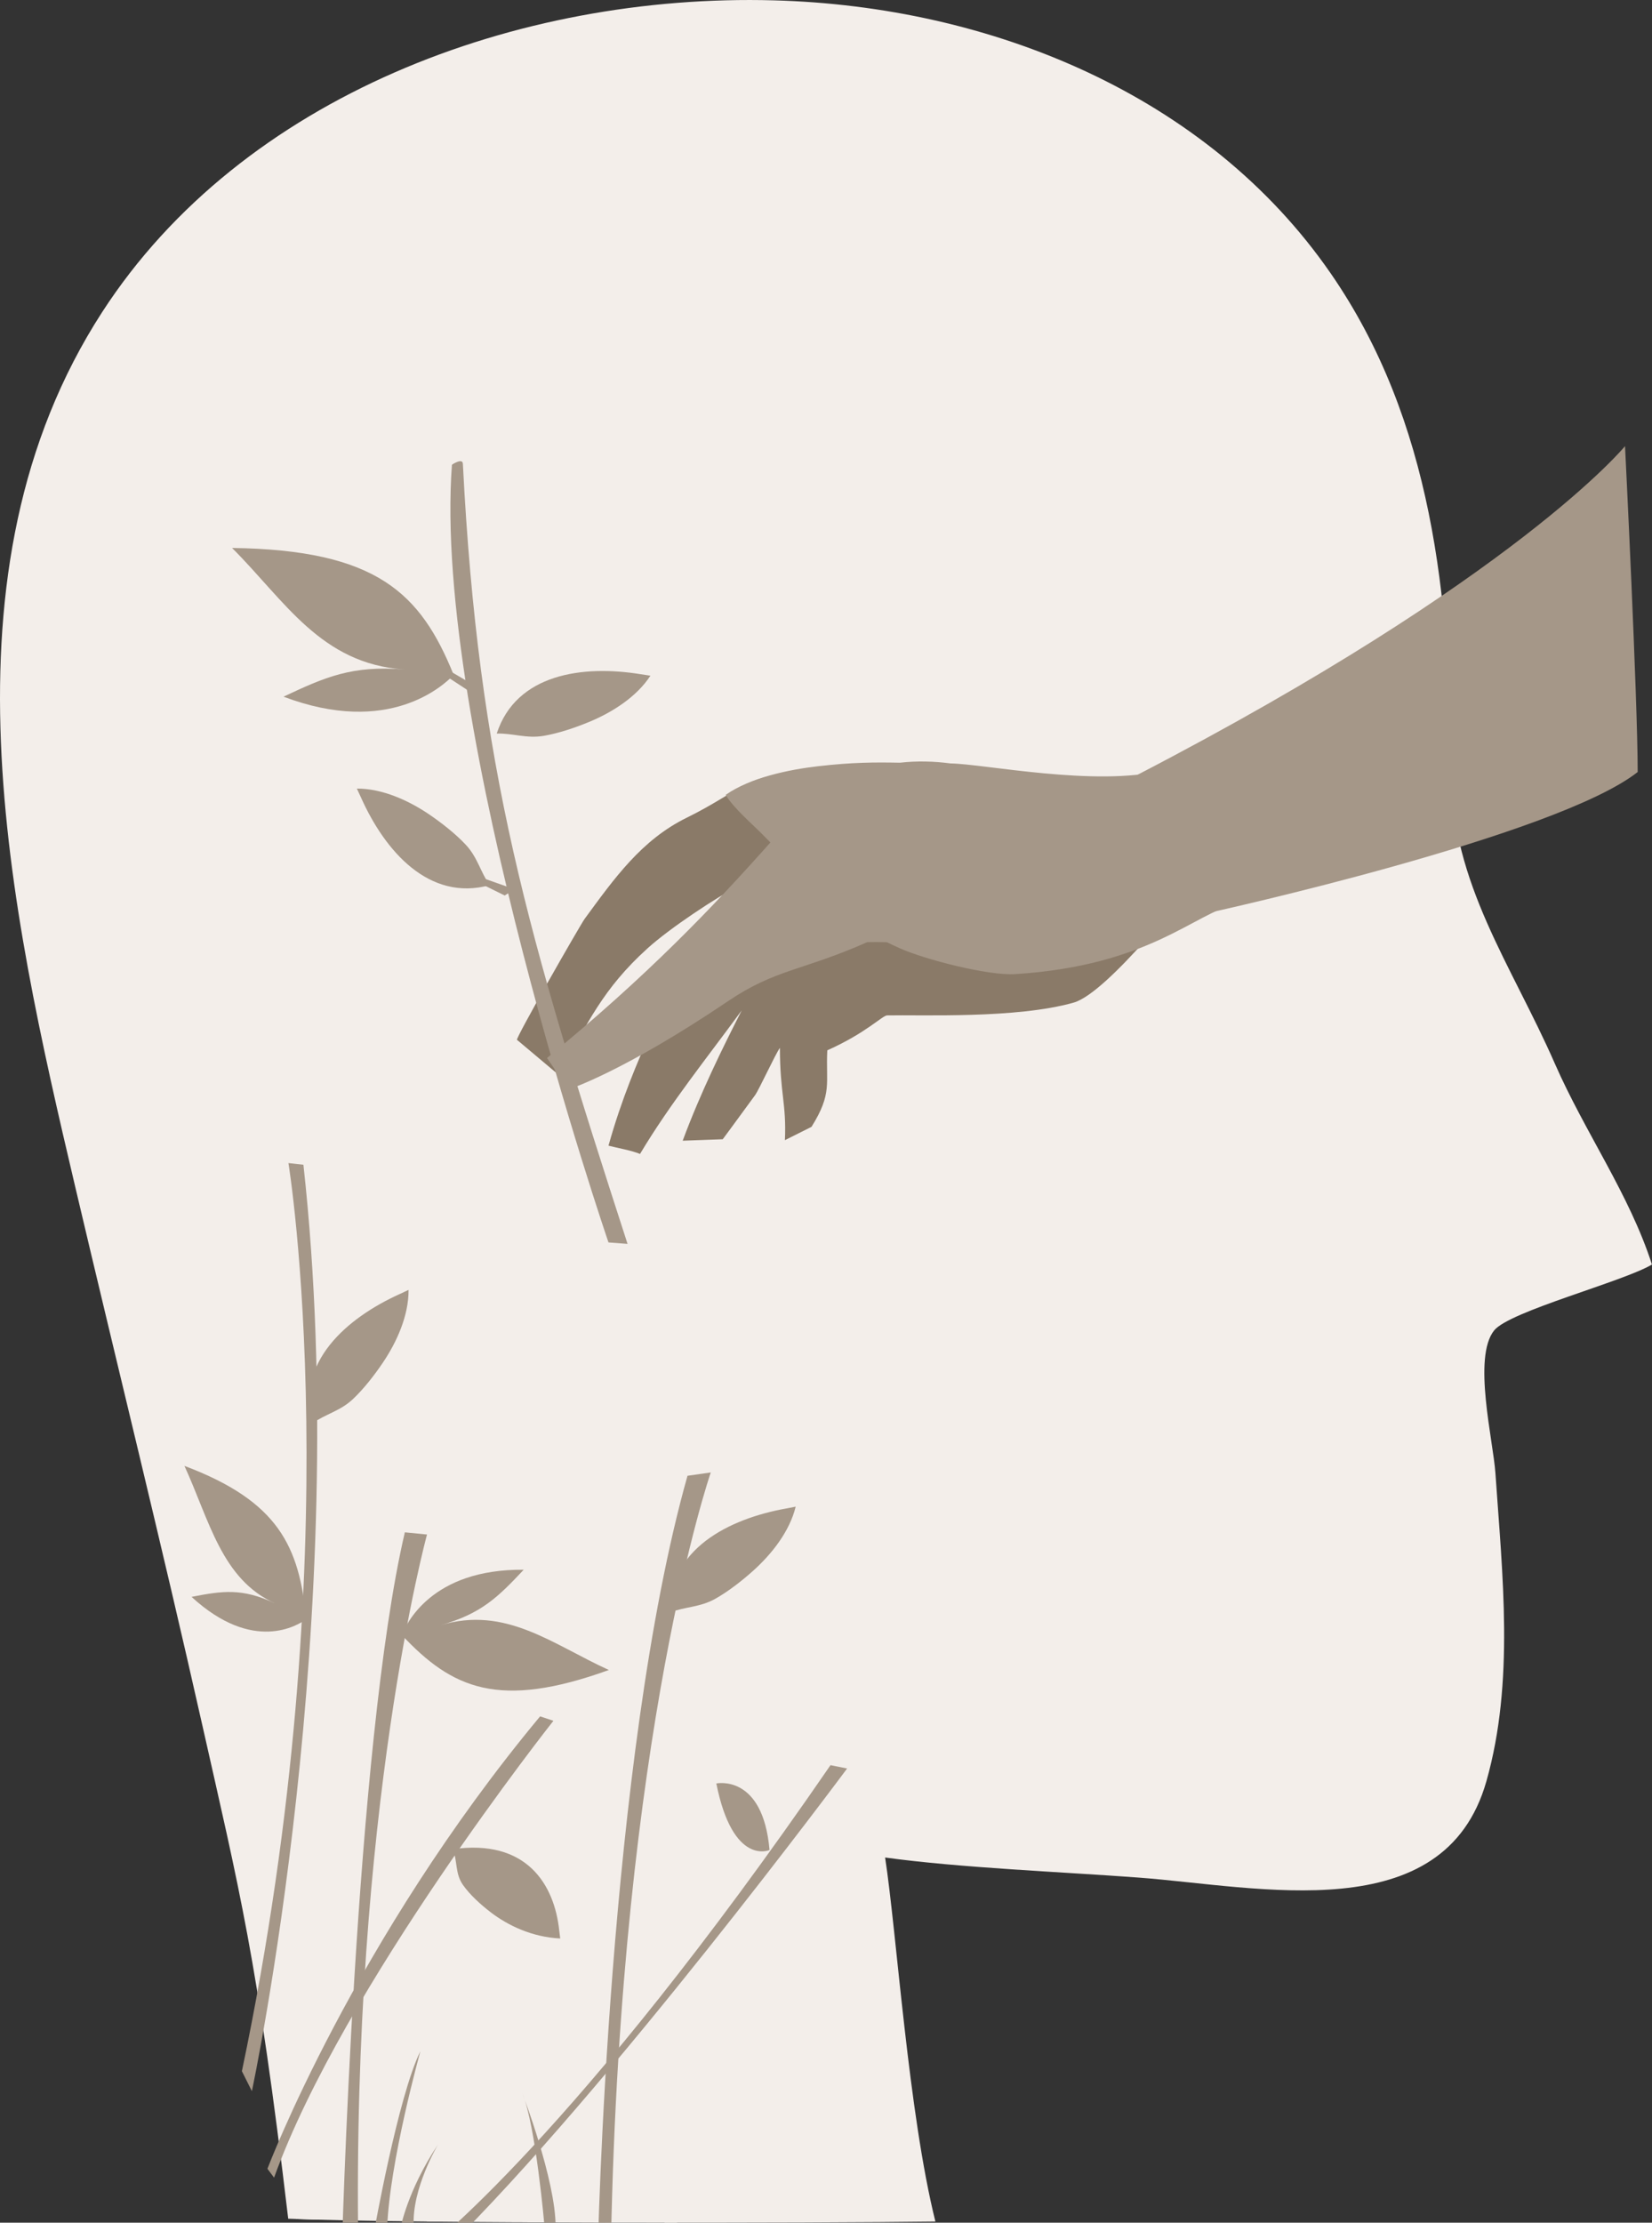 <?xml version="1.0" encoding="UTF-8"?><svg id="Layer_1" xmlns="http://www.w3.org/2000/svg" xmlns:xlink="http://www.w3.org/1999/xlink" viewBox="0 0 526.07 707.57"><rect x="0" y="0" width="526.07" height="707.57" fill="#333333" stroke="none"/><defs><style>.cls-1{fill:#f3eeea;}.cls-2{fill:#8a7a68;}.cls-3{fill:#a59788;}.cls-4{clip-path:url(#clippath);}</style><clipPath id="clippath"><path class="cls-1" d="M281.86,591.33c3.69,24.01,7.39,81.28,16.01,115.87-36.33.5-169.27.72-206.09-.9-9.8-82.96-15.65-105.05-27.31-156.92-12.91-57.41-27.1-114.56-40.58-171.84C3,288.78-21.04,182.07,32.55,99.33,77.16,30.45,164.99-2.12,246.46.11c69.04,1.89,137.97,30.09,177.23,86.82,32.58,47.07,38,103.7,38.4,158.86.26,35.68,19.23,61.27,33.04,92.79,9.66,22.03,23.68,41.51,30.93,63.97-9.26,5.5-45.31,14.85-50.25,20.97-6.92,8.6-.31,35.02.4,45.45,2.21,32.29,6.12,66.42-2.88,98.1-13.45,47.34-72.43,33.49-110.9,30.63-24.02-1.79-56.74-3.08-80.59-6.38Z"/></clipPath></defs><path class="cls-1" d="M281.86,591.33c3.69,24.01,7.39,81.28,16.01,115.87-36.33.5-169.27.72-206.09-.9-9.8-82.96-15.65-105.05-27.31-156.92-12.91-57.41-27.1-114.56-40.58-171.84C3,288.78-21.04,182.07,32.55,99.33,77.16,30.45,164.99-2.12,246.46.11c69.04,1.89,137.97,30.09,177.23,86.82,32.58,47.07,38,103.7,38.4,158.86.26,35.68,19.23,61.27,33.04,92.79,9.66,22.03,23.68,41.51,30.93,63.97-9.26,5.5-45.31,14.85-50.25,20.97-6.92,8.6-.31,35.02.4,45.45,2.21,32.29,6.12,66.42-2.88,98.1-13.45,47.34-72.43,33.49-110.9,30.63-24.02-1.79-56.74-3.08-80.59-6.38Z"/><g class="cls-4"><line class="cls-1" x1="-276.25" y1="184.65" x2="69.75" y2="196.65"/><line class="cls-1" x1="221.75" y1="690.65" x2="567.75" y2="702.65"/><line class="cls-1" x1="359.75" y1="182.65" x2="705.75" y2="194.65"/><line class="cls-1" x1="-189.25" y1="506.65" x2="156.75" y2="518.65"/><path class="cls-1" d="M213.63,721.17s-14.93-86.82-.34-141.18l7.13-2.1s-18.54,50.97-3.13,140.1"/><path class="cls-1" d="M160.02,446.3s-27.03,179.58-65.84,278.92l-7.51.23s40.84-90.47,68.51-274.88"/><path class="cls-1" d="M155.75,470.65s22-3,29,11-27-1-29-11Z"/><path class="cls-1" d="M241.66,652.61s-7.14,24.38-27.64,23.45,14.47-27.2,27.64-23.45Z"/><path class="cls-1" d="M134.42,711.32s13.33-39.33,25.33-55.33c0,0-14,27.33-20,55.33"/><path class="cls-1" d="M173.65,714.32s-14.01-30.39-23.14-42c0,0,12.21,20.58,20.36,42.62"/></g><path class="cls-3" d="M166.77,499.71c-8.11,8.63-13.41,13.96-26.44,17.65,20.71-6.26,35.68,6.14,53.56,14.27-35.07,12.66-49.92,5.93-65.95-11.15,1.41-3.45,9.39-21.04,38.83-20.77Z"/><path class="cls-3" d="M60.99,508.35c9.78-1.9,16.01-2.9,26.63,2.08-17.07-7.61-20.94-26.5-28.89-43.78,29.94,11.27,36.57,25.6,38.8,48.83-2.67,1.87-16.86,10.93-36.54-7.14Z"/><path class="cls-3" d="M253.38,479.63c-1.94,7.94-7.68,15.15-13.55,20.41-3.49,3.13-7.93,6.62-12.13,8.96-4.82,2.69-9.51,2.45-14.33,4.29-.49-20,18.53-29.78,37-33.08l3.01-.58Z"/><path class="cls-3" d="M130.1,410.63c.06,8.17-3.74,16.57-8.14,23.1-2.62,3.89-6.07,8.36-9.57,11.66-4.02,3.79-8.62,4.7-12.85,7.67-5.36-19.27,10.68-33.41,27.78-41.13l2.78-1.3Z"/><path class="cls-3" d="M178.4,617.1c-9-.44-16.68-4.17-22.07-8.29-3.21-2.45-6.73-5.64-8.93-8.8-2.53-3.63-1.67-7.57-3.21-11.33,23.34-3.37,32.36,11.06,33.91,25.99l.3,2.43Z"/><path class="cls-3" d="M362.19,246.67l23.67,43.7s109.7-24.13,135.65-44.61c0-23.21-4.03-103.74-4.03-103.74,0,0-34.2,41.84-155.29,104.65Z"/><path class="cls-2" d="M164.64,331.03c-.74-.13,20.21-36.72,21.55-38.54,9.46-12.91,18.12-25.12,32.47-32.17,17.3-8.5,19.81-14.59,36.85-13.92,6.05.24,12.05,1.6,17.71,3.72-3.09,6.71-7.07,17.22-13.89,19.43-5.75,1.86-11.06,1.04-16,5-2.59,2.07-4.57,5.55-7.57,7.13-7.85,4.13-22.41,13.75-29.55,20.21-14.21,12.85-19.27,23.97-28.22,40.36,0,0-13.34-11.23-13.35-11.23Z"/><path class="cls-3" d="M90.29,221.78c13.3-6.27,21.85-10.01,38.51-8.66-26.67-1.72-38.14-21.98-54.9-38.68,46.13.61,60.07,14.44,70.58,40.42-3.21,3.28-20.51,19.67-54.19,6.92Z"/><path class="cls-3" d="M193.77,395.52s-56.16-163.92-49.85-247.59c0,0,3.38-2.3,3.48-.28,4.93,96.77,20.47,149.66,52.44,248.33l-6.07-.46Z"/><path class="cls-3" d="M207.12,215.11c-4.47,6.84-12.29,11.73-19.57,14.73-4.34,1.79-9.68,3.61-14.42,4.41-5.44.93-9.78-.86-14.95-.73,6.2-19.02,27.39-21.91,45.9-18.88l3.04.46Z"/><path class="cls-2" d="M375.55,262.75c-1.37-2.25-6.46-11.46-9.41-11.84-.03,0-99.09-18.2-135.95,11.83,0,0,3.4,6.69,8.11,15.9-3.97,3.41-7.32,9.06-10.09,12.8-8.23,11.12-15,23.57-20.63,36.29-4.65,10.53-9.56,21.81-13.81,36.98,2.79.73,7.45,1.54,10.04,2.64,9.51-15.94,21.39-30.67,32.39-45.71-6.05,11.86-13.2,26.37-18.8,41.49l12.75-.46s3.71-4.98,10.28-14c1.3-1.79,6.42-13,7.93-15.1,0,14.56,2.12,17.74,1.59,29.39l8.47-4.24c6.71-10.74,4.5-13.77,5.03-24.36,12.44-5.56,17.53-11.09,19.06-11.12,10.99-.23,41.15,1.1,59.36-4.06,11.22-3.18,37.17-37.33,40.36-40.06-3.64-7.28-3.69-11.49-6.68-16.39Z"/><path class="cls-3" d="M370.27,245.24c-21.26,5.33-57.11-2.09-67.6-2.21-5.22-.69-10.63-.85-16.08-.23-8.15-.15-15.09-.14-26.05,1.12-9.47,1.09-21.64,3.64-29.45,9.12,2.49,4.2,8.4,9.21,11.83,12.71.76.77,1.57,1.59,2.41,2.44-18.27,20.55-39.23,42.5-71.14,68.61l6.83,10.01s17.3-5.46,50.83-28.11c15.21-10.27,23.82-9.67,44.3-18.77,1.85-.05,3.98-.04,6.31.03,1.42.69,2.81,1.35,4.16,1.95,7.93,3.53,28.06,8.75,36.72,8.19,42.79-2.73,56.82-19.27,70.48-22.46-5.84-13.35-21.31-39.27-23.56-42.39Z"/><polygon class="cls-3" points="142.18 212.98 150.98 218.14 150.68 220.87 141.88 215.11 142.18 212.98"/><path class="cls-3" d="M113.64,251.04c8.17-.03,16.55,3.82,23.07,8.25,3.88,2.64,8.33,6.11,11.61,9.62,3.77,4.03,4.66,8.64,7.61,12.88-19.3,5.28-33.36-10.83-41-27.97l-1.29-2.79Z"/><polygon class="cls-3" points="153.36 279.39 163.77 283.07 160.73 285.08 152.68 281.11 153.36 279.39"/><path class="cls-3" d="M108.8,718.65s4.24-163.08,20.12-230.85l7.06.7s-24,87.54-21.88,227.32"/><path class="cls-3" d="M85.16,690.41s27.53-72.71,86.83-144.02l4.24,1.41s-67.07,84.71-88.95,145.43"/><path class="cls-3" d="M190.34,717.59s3.18-157.78,28.59-247.79l7.41-1.06s-28.59,82.6-31.77,244.62"/><path class="cls-3" d="M135.28,716.53s47.65-36,129.19-154.61l5.29,1.06s-76.24,102.72-128.13,153.55"/><path class="cls-3" d="M80.21,665.7s32.3-150.9,16.41-294.92l-4.77-.53s20.12,122.84-14.82,289.09"/><path class="cls-3" d="M119.04,710.89s7.77-43.77,14.83-57.89c0,0-9.88,35.3-10.59,56.48"/><path class="cls-3" d="M127.51,709.47s2.12-12,12-26.83c0,0-8.47,14.12-7.76,26.12"/><path class="cls-3" d="M173.4,708.77s-2.82-32.47-7.06-42.36c0,0,10.59,27.53,10.59,42.36"/><path class="cls-3" d="M245.05,588.93s-11.65,5.29-16.94-21.18c0,0,14.83-3.18,16.94,21.18Z"/></svg>